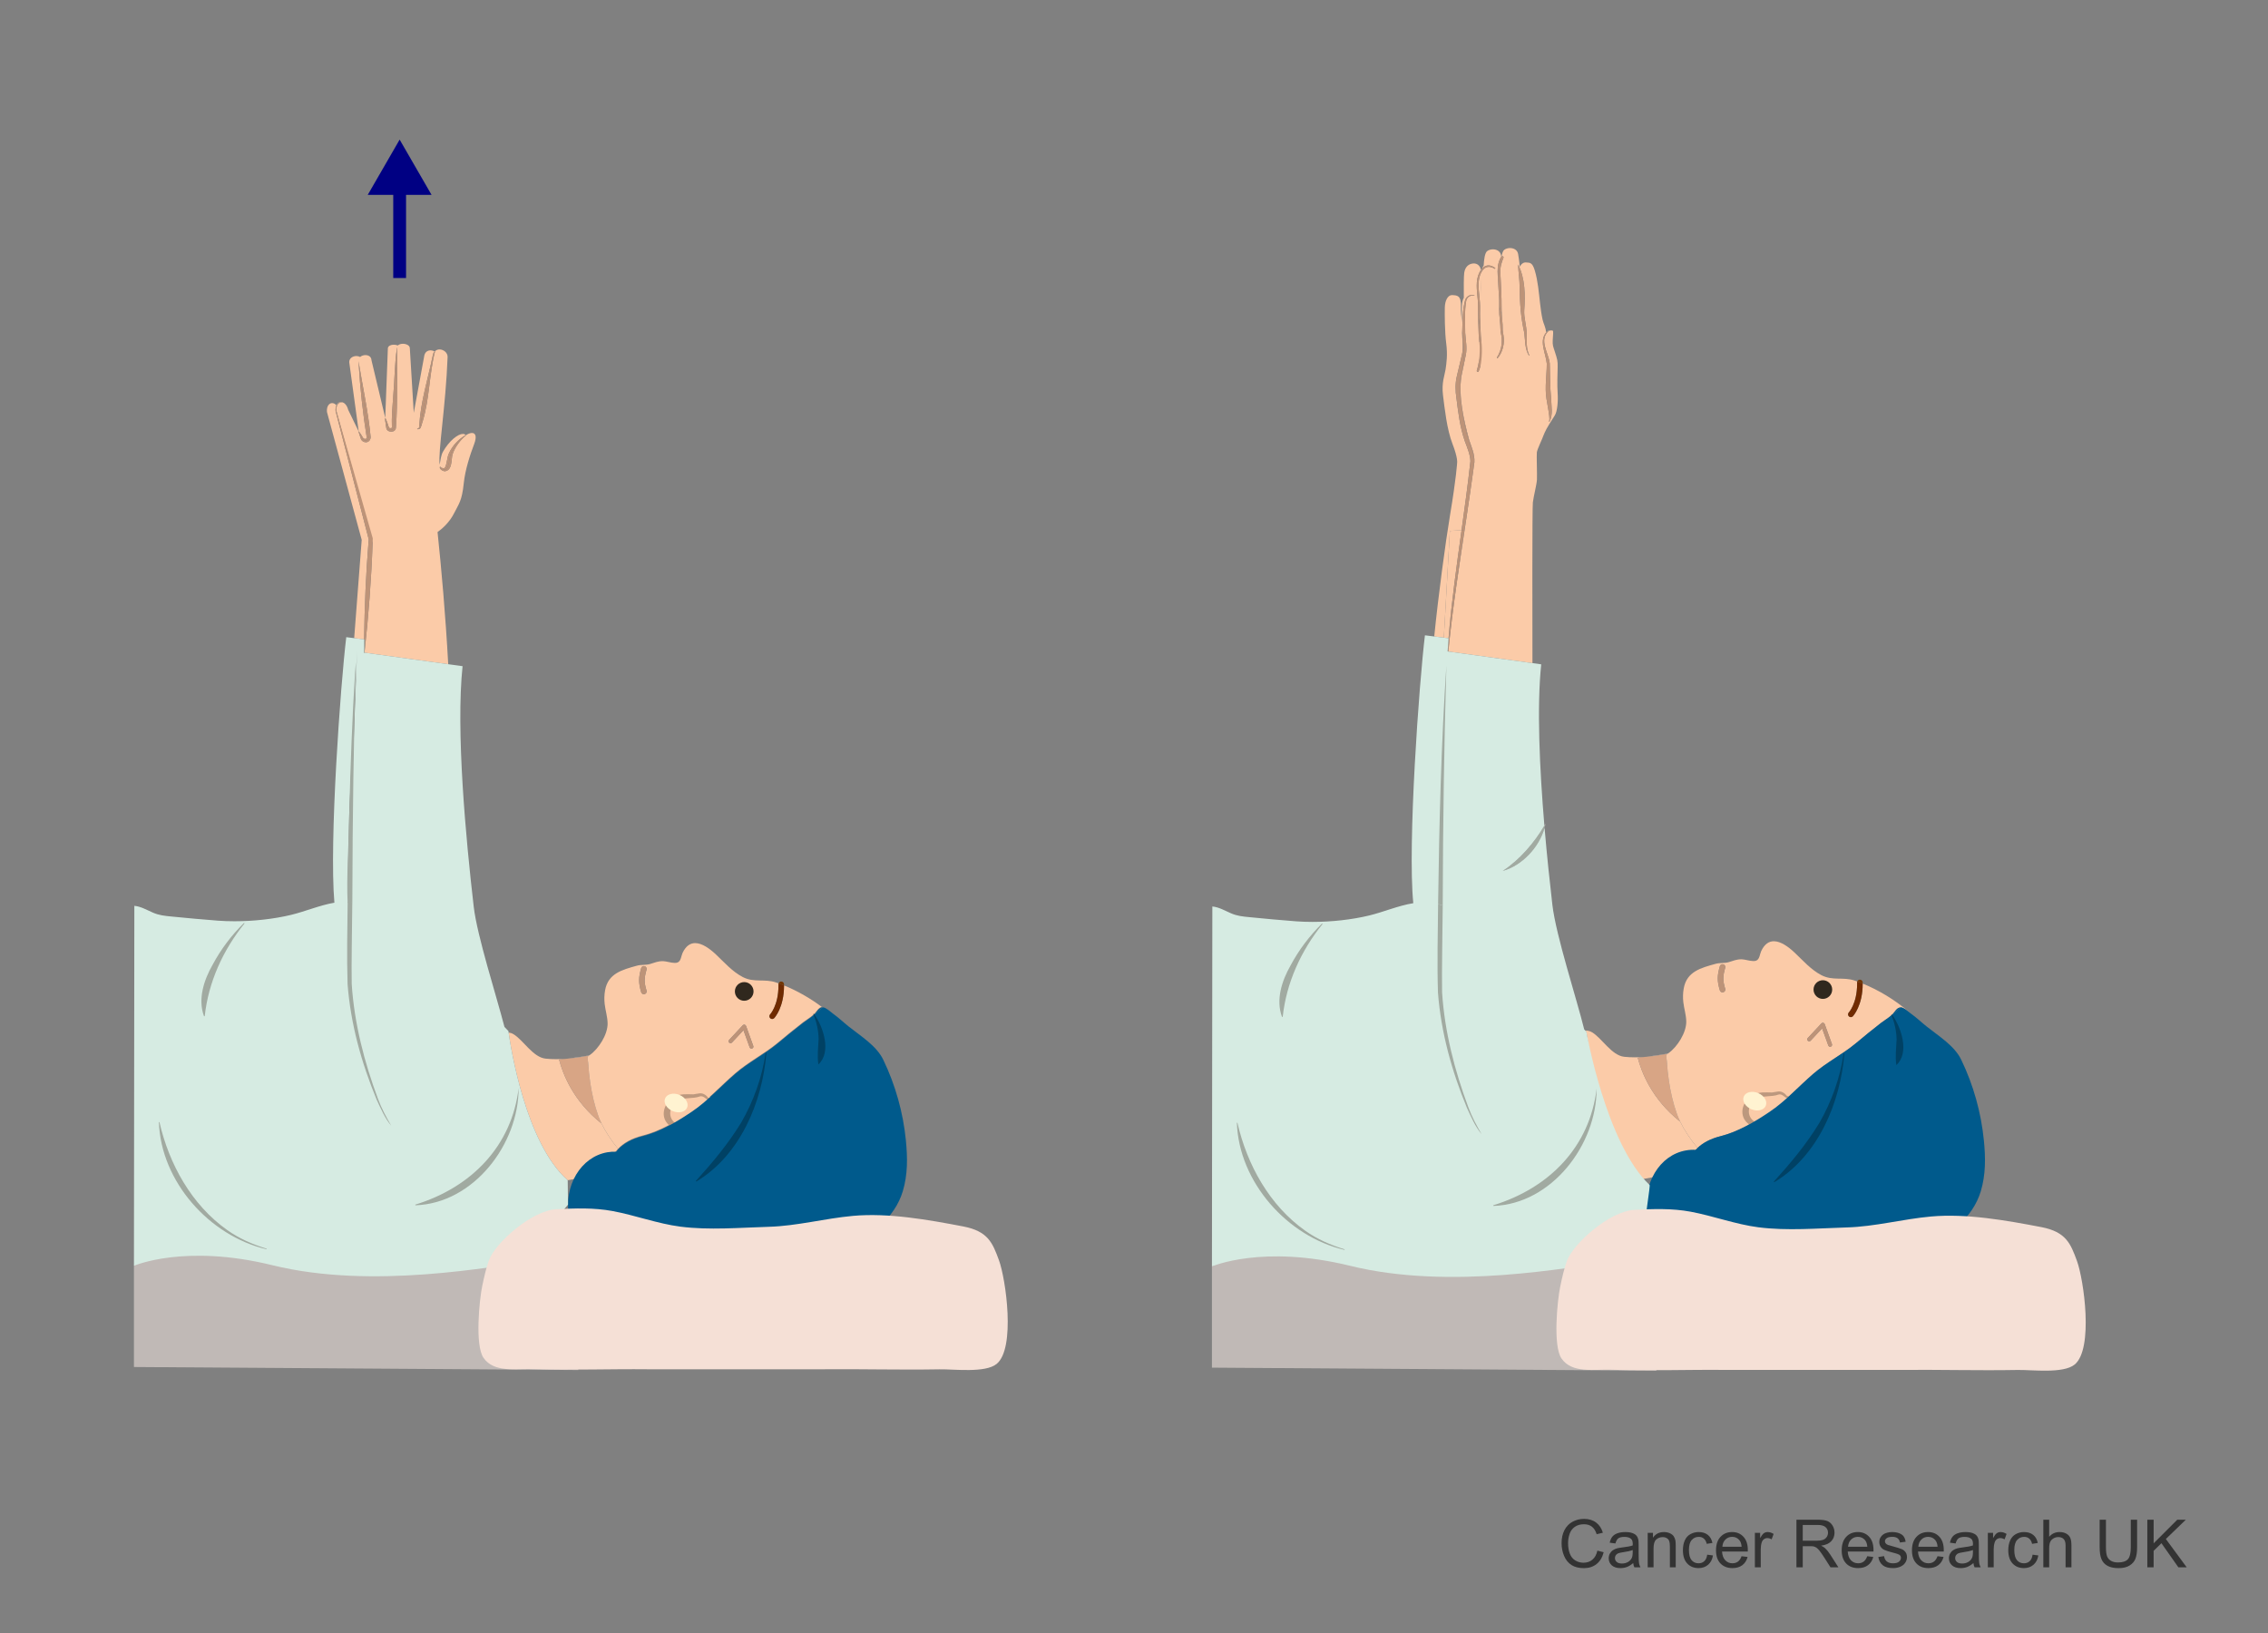 <?xml version="1.0" encoding="UTF-8"?>
<svg id="Layer_1" data-name="Layer 1" xmlns="http://www.w3.org/2000/svg" width="375" height="270" version="1.1" viewBox="0 0 375 270">
  <rect x="0" y="0" width="375" height="270" fill="#808080" stroke="none"/>
  <g isolation="isolate">
    <g id="Layer_1-2" data-name="Layer 1">
      <g>
        <path d="M264.117,256.38l1.042.263c-.219.856-.611,1.509-1.179,1.958s-1.262.675-2.082.675c-.848,0-1.538-.173-2.07-.519-.531-.346-.937-.847-1.214-1.501-.277-.656-.416-1.359-.416-2.111,0-.82.156-1.535.47-2.146s.76-1.074,1.338-1.392c.578-.316,1.215-.475,1.909-.475.788,0,1.45.2,1.987.602.537.4.911.965,1.123,1.691l-1.026.242c-.183-.573-.447-.99-.795-1.252s-.784-.393-1.311-.393c-.605,0-1.111.146-1.518.436s-.691.68-.856,1.168c-.165.489-.247.993-.247,1.512,0,.67.098,1.255.293,1.754.195.5.498.873.91,1.12s.857.37,1.337.37c.584,0,1.078-.168,1.482-.504.405-.337.679-.837.822-1.499h.001Z" fill="#333" stroke-width="0"/>
        <path d="M270.04,258.438c-.358.304-.703.519-1.034.645-.331.125-.687.188-1.065.188-.627,0-1.108-.153-1.445-.459-.337-.307-.505-.697-.505-1.174,0-.279.063-.534.19-.766.127-.23.294-.416.5-.556s.438-.245.695-.317c.189-.05.477-.098.859-.145.78-.093,1.355-.204,1.725-.333.003-.133.005-.217.005-.253,0-.394-.091-.671-.274-.832-.246-.219-.613-.328-1.101-.328-.455,0-.79.08-1.007.239s-.377.441-.48.847l-.945-.129c.086-.405.227-.731.424-.98s.481-.44.854-.575c.373-.134.805-.201,1.295-.201.487,0,.883.058,1.188.172.304.114.527.259.671.433s.243.393.301.658c.032.164.048.461.048.891v1.289c0,.899.021,1.468.062,1.706s.122.466.244.685h-1.01c-.101-.2-.165-.436-.193-.703l-.002-.002ZM269.96,256.277c-.352.144-.878.266-1.58.365-.396.058-.678.122-.843.193-.165.072-.292.177-.382.314-.089.138-.134.291-.134.459,0,.258.098.473.293.645s.48.258.856.258c.372,0,.703-.081.994-.244.289-.163.503-.386.639-.668.104-.219.156-.541.156-.967v-.355h0Z" fill="#333" stroke-width="0"/>
        <path d="M272.436,259.141v-5.704h.871v.812c.418-.627,1.023-.94,1.814-.94.344,0,.66.062.948.186.288.123.504.285.647.485.144.201.243.439.301.715.036.179.054.492.054.939v3.508h-.967v-3.47c0-.394-.038-.688-.112-.884-.076-.195-.209-.351-.4-.467s-.416-.175-.674-.175c-.412,0-.768.131-1.066.392-.299.262-.449.758-.449,1.488v3.115h-.967,0Z" fill="#333" stroke-width="0"/>
        <path d="M282.277,257.051l.951.124c-.104.655-.37,1.168-.798,1.539-.428.37-.954.556-1.577.556-.78,0-1.407-.255-1.882-.766-.475-.51-.712-1.241-.712-2.193,0-.616.102-1.155.307-1.617.203-.462.515-.809.932-1.039.417-.231.871-.347,1.361-.347.619,0,1.126.156,1.52.47.395.313.646.759.758,1.335l-.939.146c-.09-.384-.248-.672-.476-.865s-.503-.29-.825-.29c-.486,0-.882.175-1.187.523-.305.35-.456.901-.456,1.657,0,.767.146,1.323.439,1.67.294.348.678.521,1.15.521.379,0,.696-.116.95-.35.254-.232.415-.59.483-1.074h.001Z" fill="#333" stroke-width="0"/>
        <path d="M287.959,257.304l.999.124c-.157.583-.449,1.036-.875,1.358-.427.322-.971.483-1.633.483-.835,0-1.496-.257-1.985-.771-.488-.514-.733-1.234-.733-2.162,0-.96.248-1.704.742-2.234s1.135-.795,1.922-.795c.764,0,1.387.26,1.869.778.484.52.726,1.25.726,2.191,0,.058-.002.144-.005.258h-4.254c.035.627.213,1.107.531,1.439.318.334.716.5,1.192.5.354,0,.657-.093.907-.279.251-.187.45-.483.597-.892v.002ZM284.784,255.74h3.186c-.043-.479-.165-.839-.365-1.079-.308-.372-.707-.559-1.197-.559-.444,0-.817.148-1.12.446-.303.297-.47.694-.503,1.191h-.001Z" fill="#333" stroke-width="0"/>
        <path d="M290.161,259.141v-5.704h.869v.864c.223-.404.428-.671.615-.8.188-.129.395-.193.621-.193.325,0,.656.104.993.312l-.333.896c-.236-.139-.473-.209-.709-.209-.211,0-.401.063-.569.19s-.288.304-.36.529c-.107.344-.16.72-.16,1.128v2.986h-.967,0Z" fill="#333" stroke-width="0"/>
        <path d="M297.031,259.141v-7.874h3.49c.702,0,1.236.07,1.602.212s.656.392.875.75c.219.357.328.753.328,1.187,0,.559-.182,1.029-.543,1.413-.361.383-.92.626-1.676.73.275.132.485.263.629.392.304.279.592.628.864,1.048l1.37,2.143h-1.311l-1.043-1.639c-.304-.473-.555-.834-.752-1.084-.196-.251-.373-.427-.528-.527-.156-.1-.314-.17-.476-.209-.118-.025-.312-.037-.58-.037h-1.209v3.496h-1.041.001ZM298.072,254.742h2.24c.477,0,.849-.05,1.117-.148s.473-.256.612-.473.21-.452.21-.706c0-.372-.136-.679-.406-.919-.271-.239-.697-.359-1.281-.359h-2.492v2.605h0Z" fill="#333" stroke-width="0"/>
        <path d="M308.74,257.304l.999.124c-.157.583-.449,1.036-.875,1.358-.427.322-.971.483-1.633.483-.835,0-1.496-.257-1.985-.771-.488-.514-.733-1.234-.733-2.162,0-.96.248-1.704.742-2.234s1.135-.795,1.922-.795c.764,0,1.387.26,1.869.778.484.52.726,1.25.726,2.191,0,.058-.002.144-.005.258h-4.254c.035.627.213,1.107.531,1.439.318.334.716.5,1.192.5.354,0,.657-.093.907-.279.251-.187.45-.483.597-.892v.002ZM305.565,255.74h3.186c-.043-.479-.165-.839-.365-1.079-.308-.372-.707-.559-1.197-.559-.444,0-.817.148-1.12.446-.303.297-.47.694-.503,1.191h-.001Z" fill="#333" stroke-width="0"/>
        <path d="M310.566,257.438l.957-.15c.053.384.203.678.448.881.245.205.588.307,1.028.307.444,0,.773-.091.988-.271s.322-.393.322-.637c0-.218-.095-.39-.285-.516-.132-.086-.461-.194-.988-.327-.709-.179-1.2-.334-1.474-.465-.274-.131-.481-.312-.623-.542-.142-.231-.212-.486-.212-.766,0-.254.058-.489.174-.706s.275-.396.476-.54c.15-.111.355-.205.615-.282s.538-.115.835-.115c.447,0,.841.064,1.179.193.339.129.589.304.749.523.162.221.272.515.334.884l-.945.129c-.043-.294-.168-.522-.374-.688s-.497-.247-.872-.247c-.444,0-.762.073-.951.22s-.285.319-.285.516c0,.126.04.238.119.339.078.104.202.189.37.258.097.036.382.118.854.247.684.183,1.16.332,1.431.448s.482.286.637.508.231.498.231.827c0,.322-.095.626-.282.91-.188.285-.46.505-.813.661-.355.155-.756.233-1.203.233-.742,0-1.307-.154-1.695-.462s-.637-.765-.744-1.37h0Z" fill="#333" stroke-width="0"/>
        <path d="M320.358,257.304l.999.124c-.157.583-.449,1.036-.875,1.358-.427.322-.971.483-1.633.483-.835,0-1.496-.257-1.985-.771-.488-.514-.733-1.234-.733-2.162,0-.96.248-1.704.742-2.234s1.135-.795,1.922-.795c.764,0,1.387.26,1.869.778.484.52.726,1.25.726,2.191,0,.058-.002.144-.005.258h-4.254c.035.627.213,1.107.531,1.439.318.334.716.5,1.192.5.354,0,.657-.093.907-.279.251-.187.45-.483.597-.892v.002ZM317.183,255.74h3.186c-.043-.479-.165-.839-.365-1.079-.308-.372-.707-.559-1.197-.559-.444,0-.817.148-1.12.446-.303.297-.47.694-.503,1.191h-.001Z" fill="#333" stroke-width="0"/>
        <path d="M326.292,258.438c-.358.304-.703.519-1.034.645-.331.125-.687.188-1.065.188-.627,0-1.108-.153-1.445-.459-.337-.307-.505-.697-.505-1.174,0-.279.063-.534.19-.766.127-.23.294-.416.5-.556s.438-.245.695-.317c.189-.05.477-.098.859-.145.78-.093,1.355-.204,1.725-.333.003-.133.005-.217.005-.253,0-.394-.091-.671-.274-.832-.246-.219-.613-.328-1.101-.328-.455,0-.79.08-1.007.239s-.377.441-.48.847l-.945-.129c.086-.405.227-.731.424-.98s.481-.44.854-.575c.373-.134.805-.201,1.295-.201.487,0,.883.058,1.188.172.304.114.527.259.671.433s.243.393.301.658c.032.164.048.461.048.891v1.289c0,.899.021,1.468.062,1.706s.122.466.244.685h-1.01c-.101-.2-.165-.436-.193-.703l-.002-.002ZM326.212,256.277c-.352.144-.878.266-1.58.365-.396.058-.678.122-.843.193-.165.072-.292.177-.382.314-.089.138-.134.291-.134.459,0,.258.098.473.293.645s.48.258.856.258c.372,0,.703-.081.994-.244.289-.163.503-.386.639-.668.104-.219.156-.541.156-.967v-.355h0Z" fill="#333" stroke-width="0"/>
        <path d="M328.677,259.141v-5.704h.869v.864c.223-.404.428-.671.615-.8.188-.129.395-.193.621-.193.325,0,.656.104.993.312l-.333.896c-.236-.139-.473-.209-.709-.209-.211,0-.401.063-.569.19s-.288.304-.36.529c-.107.344-.16.72-.16,1.128v2.986h-.967,0Z" fill="#333" stroke-width="0"/>
        <path d="M336.074,257.051l.951.124c-.104.655-.37,1.168-.798,1.539-.428.37-.954.556-1.577.556-.78,0-1.407-.255-1.882-.766-.475-.51-.712-1.241-.712-2.193,0-.616.102-1.155.307-1.617.203-.462.515-.809.932-1.039.417-.231.871-.347,1.361-.347.619,0,1.126.156,1.52.47.395.313.646.759.758,1.335l-.939.146c-.09-.384-.248-.672-.476-.865s-.503-.29-.825-.29c-.486,0-.882.175-1.187.523-.305.35-.456.901-.456,1.657,0,.767.146,1.323.439,1.67.294.348.678.521,1.15.521.379,0,.696-.116.95-.35.254-.232.415-.59.483-1.074h.001Z" fill="#333" stroke-width="0"/>
        <path d="M337.851,259.141v-7.874h.967v2.825c.451-.522,1.021-.784,1.709-.784.422,0,.789.083,1.101.25.312.166.534.396.669.69.134.293.201.719.201,1.277v3.615h-.967v-3.615c0-.482-.104-.835-.314-1.055-.209-.221-.506-.33-.889-.33-.286,0-.556.074-.809.223-.252.148-.432.35-.539.604-.107.255-.162.605-.162,1.053v3.121h-.967Z" fill="#333" stroke-width="0"/>
        <path d="M352.316,251.267h1.042v4.55c0,.791-.09,1.419-.269,1.885s-.502.844-.97,1.136c-.467.292-1.08.438-1.839.438-.738,0-1.342-.128-1.811-.382s-.804-.622-1.004-1.104c-.201-.481-.301-1.14-.301-1.974v-4.55h1.041v4.544c0,.684.064,1.188.191,1.512s.346.574.655.75c.31.175.688.263,1.136.263.767,0,1.312-.174,1.639-.521.325-.348.488-1.016.488-2.004v-4.544h.002Z" fill="#333" stroke-width="0"/>
        <path d="M355.049,259.141v-7.874h1.042v3.905l3.91-3.905h1.412l-3.303,3.19,3.448,4.684h-1.375l-2.804-3.985-1.289,1.257v2.729h-1.042.001Z" fill="#333" stroke-width="0"/>
      </g>
      <g>
        <g>
          <polygon points="76.991 71.935 76.99 71.936 76.993 71.938 76.991 71.935" fill="#fbcba8" stroke-width="0"/>
          <path d="M61.609,89.739c-.21,6.068-.678,12.13-1.344,18.17l13.845,1.909c-.447-8.199-1.13-15.798-1.764-21.846.806-.574,2.009-1.63,2.793-3.221.718-1.457,1.24-1.904,1.542-4.853.233-2.267,1.062-4.747,1.711-6.458.485-1.276.235-1.855-.353-1.855-.278,0-.632.129-1.019.376-.007-.01-.019-.013-.027-.022l.018.028.022.034c-.963.783-1.817,1.959-2.201,3.101-.251.82.011,2.698-1.289,2.813-.364-.009-.99-.41-.794-.766.003-.006.006-.011.01-.017l.184.194c.089.041.27.076.41.076.062,0,.116-.007.15-.023.4-.41.367-1.739.742-2.469.605-1.288,1.554-2.27,2.745-2.973-.106-.127-.256-.195-.447-.195-.804,0-2.242,1.083-3.302,2.946-.338.594-.408,1.472-.551,2.146-.274-2.229,1.007-9.636,1.316-17.797.028-.736-.683-1.263-1.338-1.263-.287,0-.564.101-.763.33,0,0,0,0,0,0l.006.052v.002c-.948,3.753-.887,7.805-2.034,11.547-.109.264-.217.961-.442,1.157-.071.063-.21.111-.319.111-.067,0-.123-.018-.146-.061-.001-.002-.002-.005-.003-.007.008-.006.016-.012.024-.017.088-.054.231-.06.289-.176l.037-.326c.225-3.931,1.424-7.714,2.225-11.554.044-.201.119-.6.325-.711-.214-.123-.458-.192-.696-.192-.503,0-.973.31-1.053,1.072l-1.706,9.258-.653-10.719c-.008-.139-.068-.258-.163-.357-.215-.226-.612-.345-.993-.345-.008,0-.015.003-.023.003-.137.002-.267.023-.39.057-.041.011-.075.024-.113.039-.098.038-.182.087-.253.149-.016.014-.042.018-.056.033-.197-.083-.432-.126-.661-.126-.467,0-.912.179-.976.559l-.434,11.538-2.279-9.539c-.017-.572-.493-.84-.996-.84-.32,0-.651.109-.881.316-.175-.109-.393-.161-.616-.161-.582,0-1.2.359-1.181,1.021l1.567,11.463-1.742-3.595c-.207-.799-.646-1.204-1.062-1.256l-.005.039s0,0,.001,0h-.001c-.026-.003-.051-.004-.076-.004-.677,0-.878.893-.805,1.403M55.49,67.971c-.036-.295.008-.657.143-.954-.219-.25-.475-.37-.716-.37-.498,0-.934.512-.858,1.46l5.747,21.152-1.245,16.253,1.64.202c.07-5.314.313-11.056.719-15.921.017-.201.034-.4.051-.598M63.693,69.094s.004.005.006.008c.194.267.26.655.401.95.077.148.165.723.354.725.035.012.07.017.105.017.074,0,.142-.023.189-.046.047-.023.073-.046.062-.046-.002,0-.004,0-.008.002-.077-1.71.083-3.448.209-5.147.234-2.531.235-5.497.605-7.859.011-.071.023-.142.034-.212.005-.029.01-.058.015-.087h.001c0,.047-.001.095-.002.144-.05,4.368.115,8.762-.197,13.121-.009.488-.389.708-.777.708-.401,0-.812-.235-.828-.653l-.086-.531c-.008-.357-.173-.785-.083-1.094ZM59.671,72.559c-.088-.238-.288-.818-.394-1.192l.034-.017.035-.017c.25.366.511.726.721,1.111.032.056.198.133.327.133.03,0,.057-.004.081-.013.11-.038.135-.088.155-.24-.63-3.917-1.098-8.292-1.323-12.101-.01-.167-.019-.333-.028-.497v.002c.678,4.181,1.609,8.329,2.007,12.544,0,.205-.069.399-.214.59-.153.18-.367.261-.583.261-.347,0-.701-.21-.818-.563Z" fill="#fbcba8" stroke-width="0"/>
          <path d="M71.905,58.103c-.013.004-.026.01-.038.017.005.003.011.006.016.009.007-.009.014-.018.022-.026Z" fill="#fbcba8" stroke-width="0"/>
          <path d="M56.414,66.492c.031,0,.061.002.092.006l.005-.038c-.036-.004-.071-.006-.105-.006-.374,0-.627.243-.773.563.012.013.024.028.035.042.154-.372.438-.567.745-.567Z" fill="#fbcba8" stroke-width="0"/>
        </g>
        <path d="M116.877,181.051c-.819-.562-1.745-.279-2.681.005-.602.182-1.207.364-1.79.321-.643-.047-1.564.102-2.167,1.533-.266.632-.504,1.435-.235,2.081.363.872,1.205,1.063,1.902,1.469.7.407,1.41.798,2.073,1.273.557.399.998.939,1.525,1.388.416.355.807.722,1.273.998,1.539.912,3.688,1.405,5.355.54,2.092-1.086,2.633-4.132,1.626-6.121-.735-1.452-2.485-3.123-4.244-2.817-.801.139-1.604-.006-2.281-.43-.117-.073-.236-.157-.358-.241h.002" fill="#fbcba8" stroke-width="0"/>
        <path d="M84.098,170.714c.296,2.128,2.744,18.239,9.768,24.427,2.207-.42,4.5-.804,6.662-1.14.084-1.535.602-2.939,1.662-4.061-1.147-1.418-2.079-2.834-2.729-4.178-4.722-3.735-6.421-8.253-7.015-10.567.466-.048.911-.099,1.334-.151-.598.048-1.217.077-1.838.077-.584,0-1.168-.026-1.735-.087-2.091-.227-3.678-3.06-5.298-4.037-.269-.162-.539-.247-.811-.282" fill="#fbcba8" stroke-width="0"/>
        <path d="M97.402,174.506c-.828.147-2.075.349-3.622.537,1.383-.11,2.648-.319,3.525-.489.024-.015.053-.026.097-.048" fill="#dbcfca" stroke-width="0"/>
        <path d="M97.305,174.554c-.876.17-2.141.379-3.525.489-.423.052-.868.102-1.334.151.594,2.314,2.293,6.833,7.015,10.567-.205-.423-.382-.839-.529-1.246-.642-1.774-1.058-3.632-1.338-5.496-.161-1.071-.273-2.149-.335-3.23-.013-.225-.143-.823-.067-1.033.05-.136.073-.176.113-.202" fill="#d8a585" stroke-width="0"/>
        <path d="M120.791,172.477c-.079,0-.158-.029-.22-.087-.13-.121-.137-.325-.016-.455l2.26-2.421c.061-.066.147-.102.236-.102.021,0,.043.002.064.007.11.022.2.101.238.206l1.2,3.32c.06.167-.026.352-.193.412-.036.013-.073.019-.109.019-.132,0-.255-.082-.303-.213l-1.021-2.825-1.901,2.036c-.063.068-.149.102-.236.102M106.459,164.382c-.197,0-.378-.127-.439-.325-.239-.775-.347-1.399-.346-1.986,0-.684.144-1.291.343-2.005.057-.203.242-.337.443-.337.041,0,.082.005.124.017.245.068.388.322.32.567-.195.699-.309,1.209-.309,1.758,0,.474.084.996.305,1.715.075.243-.061.5-.304.575-.045.014-.091.021-.136.021M114.946,155.93c-.803,0-1.543.452-2.098,1.648-.221.477-.244,1.314-.797,1.549-.135.058-.297.08-.472.08-.611,0-1.399-.272-1.907-.289-.042-.001-.083-.002-.123-.002-.773,0-1.338.255-2.069.472-.681.203-1.45.078-2.154.273-2.428.673-4.781,1.27-5.278,4.068-.132.742-.156,1.504-.071,2.253.122,1.074.465,2.121.488,3.202.038,1.839-1.477,4.213-2.924,5.237-.059.042-.104.067-.139.085-.044.022-.074.033-.097.048-.04.026-.063.066-.113.202-.076.21.054.808.067,1.033.062,1.081.174,2.159.335,3.23.28,1.864.696,3.722,1.338,5.496.147.407.324.823.529,1.246.651,1.344,1.582,2.76,2.729,4.178.918-.972,2.242-1.733,4.043-2.187,2.927-.737,5.612-2.347,8.096-4.013,2.652-1.779,4.792-4.174,7.22-6.274,2.241-1.939,4.82-3.209,7.056-5.067,1.386-1.152,2.774-2.304,4.204-3.401.537-.412,1.19-.785,1.696-1.248-.013-.03-.025-.061-.038-.091l.102-.059h0c.013.018.025.036.038.054.031-.031.062-.062.092-.094.356-.377.647-.967,1.172-1.084-1.884-1.42-4.059-2.661-6.236-3.547v.042c.002,3.609-1.569,5.313-1.626,5.369-.09.095-.212.143-.334.143-.114,0-.228-.042-.317-.126-.184-.174-.192-.465-.018-.649l.007-.008.037-.043c.034-.041.085-.107.148-.197.126-.181.299-.463.474-.85.35-.775.709-1.969.709-3.638l-.002-.217c-.001-.059.009-.116.028-.168-.149-.054-.298-.106-.446-.156-1.893-.641-3.623.09-5.506-.9-1.718-.903-2.993-2.379-4.385-3.694-1.045-.989-2.315-1.905-3.458-1.905" fill="#fbcba8" stroke-width="0"/>
        <path d="M123.051,169.412c-.088,0-.174.036-.236.102l-2.26,2.421c-.121.13-.114.334.016.455.062.058.141.087.22.087.086,0,.172-.034.236-.102l1.901-2.036,1.021,2.825c.047.131.171.213.303.213.036,0,.073-.006.109-.019.167-.06.254-.245.193-.412l-1.2-3.32c-.038-.105-.129-.184-.238-.206-.021-.004-.043-.007-.064-.007" fill="#bd9378" stroke-width="0"/>
        <circle cx="123.051" cy="163.922" r="1.543" fill="#30281e" stroke-width="0"/>
        <path d="M106.459,159.73c-.201,0-.386.133-.443.337-.199.714-.343,1.321-.343,2.005,0,.587.107,1.211.346,1.986.061.198.243.325.439.325.045,0,.091-.007.136-.021.243-.075.379-.332.304-.575-.222-.719-.305-1.241-.305-1.715,0-.549.114-1.06.309-1.758.068-.245-.075-.498-.32-.567-.041-.012-.083-.017-.124-.017" fill="#bd9378" stroke-width="0"/>
        <path d="M129.173,162.285s-.006,0-.009,0c-.195.004-.359.128-.423.3.297.108.595.222.893.344l-.002-.192c-.005-.251-.21-.451-.46-.452" fill="#723600" stroke-width="0"/>
        <path d="M128.741,162.585c-.019.052-.029.109-.028.168l.002.217c0,1.669-.359,2.864-.709,3.638-.175.387-.348.669-.474.85-.063.091-.114.156-.148.197l-.037.043-.007.008c-.174.184-.166.475.018.649.089.084.203.126.317.126.122,0,.243-.048.334-.143.057-.056,1.628-1.76,1.626-5.369v-.042c-.298-.121-.596-.236-.894-.344" fill="#702b00" stroke-width="0"/>
        <path d="M58.865,108.659h.001" fill="#d6ebe2" stroke-width="0"/>
        <path d="M119.451,181.973l-2.013-.046c-.679.044-1.007-.858-1.733-.639-1.176.441-2.687.077-3.745.762-1.555,1.02-1.574,3.227.212,3.924.565.279,1.213.47,1.842.747l-.021.101c-1.416-.004-3.099-.022-3.942-1.481-.819-1.462.097-3.327,1.504-4.007.976-.542,2.105-.402,3.093-.394.298-.029.625-.128.996-.162.564-.086,1.108.27,1.435.703.214.208,2.081.32,2.378.392l-.008.103.002-.003Z" fill="#bc987e" stroke-width="0"/>
        <path d="M65.616,57.698c-.369,2.362-.371,5.328-.605,7.859-.126,1.699-.286,3.437-.209,5.147.004-.001.006-.002.008-.002.011,0-.015.023-.062.046-.047.023-.115.046-.189.046-.034,0-.07-.005-.105-.017-.189-.002-.277-.577-.354-.725-.142-.295-.207-.683-.401-.95l.406,1.7c.109.196.314.28.513.28.281,0,.55-.167.516-.422l.002-.216.48-12.746" fill="#bd9378" stroke-width="0"/>
        <path d="M65.65,57.486c-.012.07-.023.141-.034.212l-.48,12.746-.002.216c.034.254-.235.422-.516.422-.199,0-.404-.084-.513-.28l-.406-1.7s-.004-.005-.006-.008c-.09.309.075.737.083,1.094l.086.531c.017.418.427.653.828.653.388,0,.768-.22.777-.708.313-4.359.148-8.753.197-13.121l-.014-.057" fill="#bd9378" stroke-width="0"/>
        <path d="M65.666,57.398h-.001c-.005.03-.01.059-.015.088l.014.057c0-.048.001-.096.002-.145" fill="#bd9378" stroke-width="0"/>
        <path d="M71.867,58.12c-.206.111-.28.51-.325.711-.801,3.84-2,7.623-2.225,11.554l-.037.326c-.057.116-.2.122-.289.176l.006.025c.008,0,.017,0,.025,0,.188,0,.372-.09.42-.283l2.172-11.784c.033-.31.13-.546.268-.716-.005-.003-.011-.006-.016-.009" fill="#bd9378" stroke-width="0"/>
        <path d="M71.905,58.103s0,0,0,0c-.007.009-.015.017-.022.026-.138.17-.235.405-.268.716l-2.172,11.784c-.048.193-.232.283-.42.283-.008,0-.017,0-.025,0h0c-.009,0-.018,0-.027,0,.023.043.079.061.146.061.109,0,.248-.048.319-.111.225-.196.333-.893.442-1.157,1.147-3.742,1.086-7.794,2.035-11.547v-.002s-.007-.052-.007-.052" fill="#bd9378" stroke-width="0"/>
        <path d="M68.991,70.887c-.009.005-.017.011-.024.017.001.002.002.005.003.007.009,0,.018.001.027.002h0s-.006-.026-.006-.026" fill="#bd9378" stroke-width="0"/>
        <path d="M59.307,60.222c.225,3.809.693,8.184,1.323,12.101-.02.153-.045.203-.155.24-.024.009-.051.013-.081.013-.129,0-.295-.077-.327-.133-.21-.385-.471-.745-.721-1.111l-.035.017.557,1.151c.053.184.32.345.578.345.241,0,.473-.14.514-.532l-1.653-12.092" fill="#bd9378" stroke-width="0"/>
        <path d="M59.279,59.725c.009.165.018.33.028.497l1.653,12.092c-.041.392-.273.532-.514.532-.258,0-.525-.161-.578-.345l-.557-1.151-.034.017c.106.374.306.954.394,1.192.118.353.471.563.818.563.216,0,.43-.082.583-.261.145-.191.214-.385.214-.59-.398-4.215-1.329-8.363-2.006-12.544v-.002" fill="#bd9378" stroke-width="0"/>
        <path d="M76.991,71.935c-1.191.703-2.141,1.686-2.746,2.974-.375.73-.342,2.059-.742,2.469-.034.016-.088.023-.15.023-.14,0-.321-.035-.41-.076l-.184-.194c-.004.006-.007.011-.01.017.048.176.115.291.204.339.214.116.389.167.535.167.911,0,.633-2.037,1.25-3.123.69-1.214,1.541-2.097,2.273-2.565l-.02-.031" fill="#bd9378" stroke-width="0"/>
        <path d="M77.011,71.966c-.732.468-1.583,1.351-2.273,2.565-.618,1.086-.34,3.123-1.25,3.123-.145,0-.321-.052-.535-.167-.089-.048-.156-.163-.204-.339-.196.356.43.757.794.766,1.3-.115,1.038-1.993,1.289-2.813.384-1.142,1.238-2.318,2.201-3.101l-.022-.034" fill="#bd9378" stroke-width="0"/>
        <ellipse cx="111.791" cy="182.371" rx="1.451" ry="1.973" transform="translate(-99.648 214.778) rotate(-67.206)" fill="#fff3d1" stroke-width="0"/>
        <g>
          <path d="M149.786,188.57c-.459-4.626-1.728-9.172-3.748-13.359-1.111-2.302-3.712-3.897-5.703-5.481-.877-.698-1.681-1.479-2.599-2.129-.392-.278-1.149-1.015-1.632-1.038-.015,0-.031-.001-.046-.001l-1.553,1.294c-.506.463-1.159.836-1.696,1.248-1.43,1.097-2.818,2.249-4.204,3.401-2.236,1.858-4.815,3.128-7.056,5.067-2.428,2.1-4.568,4.495-7.22,6.274-2.484,1.666-5.169,3.276-8.096,4.013-1.801.453-3.125,1.215-4.043,2.187-.112.119-.194.252-.294.377-.487-.018-.98.007-1.475.093-4.393.768-7.233,5.521-6.342,10.617.891,5.096,5.174,8.605,9.567,7.837,1.568-.274,2.932-1.062,4.005-2.185,1.842,1.348,3.879,2.266,5.917,2.463,1.384.135,3.455.208,5.774.208,5.021,0,11.205-.343,14.09-1.15h0c2.012-.562,4.073-1.215,6.016-1.982,4.493-1.773,8.501-4.953,9.827-9.369.827-2.755.791-5.547.51-8.385Z" fill="#005a8c" stroke-width="0"/>
          <path d="M134.699,167.666c-.03.032-.061.063-.092.094l1.451-1.198c-.066,0-.128.007-.188.02-.525.116-.816.707-1.172,1.084Z" fill="#005a8c" stroke-width="0"/>
        </g>
        <path d="M60.201,105.714c-.01.737-.016,1.466-.019,2.183l.078.011.123-2.172-.182-.022" fill="#a1aaa1" stroke-width="0"/>
        <path d="M55.62,67.936c-.072-.509.129-1.403.805-1.403.025,0,.05.001.076.004l.005-.039c-.031-.004-.062-.006-.092-.006-.307,0-.591.195-.745.567-.012-.014-.023-.028-.035-.042-.135.297-.179.659-.143.954l5.481,21.223c-.017.198-.034.397-.051.598-.405,4.865-.649,10.608-.719,15.921l.182.022-.123,2.172h.005c.666-6.039,1.133-12.101,1.344-18.169.008-.241.016-.483.024-.725l-6.013-21.078Z" fill="#bd9378" stroke-width="0"/>
        <path d="M60.182,107.897c0,.022,0,.044,0,.066l.077.005c.002-.02.004-.04.007-.059h-.005s-.078-.011-.078-.011" fill="#a1aaa1" stroke-width="0"/>
        <polyline points="56.501 66.537 56.501 66.537 56.502 66.537 56.501 66.537" fill="#bd9378" stroke-width="0"/>
        <path d="M295.226,180.745c-.819-.562-1.745-.279-2.681.005-.602.182-1.207.364-1.79.321-.643-.047-1.564.102-2.167,1.533-.266.632-.504,1.435-.235,2.081.363.872,1.205,1.063,1.902,1.469.7.407,1.41.798,2.073,1.273.557.399.998.939,1.525,1.388.416.355.807.722,1.273.998,1.539.912,3.688,1.405,5.355.54,2.092-1.086,2.633-4.132,1.626-6.121-.735-1.452-2.485-3.123-4.244-2.817-.801.139-1.604-.006-2.281-.43-.117-.073-.236-.157-.358-.241h.002" fill="#fbcba8" stroke-width="0"/>
        <path d="M262.115,170.386c.125.131.19.201.19.201,0,0,2.201,17.462,9.446,24.337,2.323-.45,4.756-.86,7.048-1.217.159-1.491.749-2.841,1.875-3.906-1.21-1.474-2.189-2.948-2.865-4.345-4.721-3.734-6.421-8.253-7.015-10.567.473-.049.926-.101,1.356-.153-.604.049-1.231.079-1.858.079-.584,0-1.168-.026-1.735-.087-2.091-.227-3.678-3.06-5.298-4.037-.379-.228-.758-.302-1.143-.303" fill="#fbcba8" stroke-width="0"/>
        <path d="M275.75,174.2c-.824.146-2.063.347-3.6.535,1.376-.111,2.633-.319,3.505-.488.023-.015.052-.025.095-.047" fill="#dbcfca" stroke-width="0"/>
        <path d="M275.655,174.247c-.872.169-2.129.377-3.505.488-.429.053-.882.104-1.356.153.594,2.314,2.294,6.833,7.015,10.567-.205-.423-.382-.839-.529-1.246-.642-1.774-1.058-3.632-1.338-5.496-.161-1.071-.273-2.149-.335-3.23-.013-.225-.143-.823-.067-1.033.05-.138.073-.177.115-.203" fill="#d8a585" stroke-width="0"/>
        <path d="M299.14,172.17c-.079,0-.158-.029-.22-.087-.13-.121-.137-.325-.016-.455l2.26-2.421c.061-.066.147-.102.236-.102.021,0,.043.002.065.007.11.022.2.101.238.206l1.2,3.32c.06.167-.026.352-.193.412-.036.013-.073.019-.109.019-.132,0-.255-.082-.303-.213l-1.021-2.825-1.901,2.036c-.063.068-.149.102-.235.102M284.808,164.075c-.197,0-.379-.127-.439-.325-.239-.775-.346-1.399-.346-1.986,0-.684.144-1.291.343-2.005.057-.203.241-.337.443-.337.041,0,.082.005.124.017.245.068.388.322.32.567-.195.699-.309,1.209-.309,1.758,0,.474.084.996.305,1.715.075.243-.061.5-.304.575-.045.014-.091.021-.136.021M293.294,155.624c-.803,0-1.543.452-2.098,1.648-.221.477-.244,1.314-.797,1.549-.135.058-.297.08-.472.08-.611,0-1.399-.272-1.907-.289-.042-.001-.083-.002-.124-.002-.772,0-1.338.255-2.068.472-.681.203-1.45.078-2.154.273-2.428.673-4.781,1.27-5.278,4.068-.132.742-.156,1.504-.071,2.253.122,1.074.465,2.121.488,3.202.038,1.839-1.477,4.213-2.924,5.237-.059.042-.104.067-.139.085-.043.022-.072.032-.095.047-.041.026-.064.065-.115.203-.076.21.054.808.067,1.033.062,1.081.174,2.159.335,3.23.28,1.864.696,3.722,1.338,5.496.147.407.324.823.529,1.246.676,1.397,1.655,2.871,2.865,4.345.903-.855,2.151-1.526,3.797-1.941,2.927-.737,5.612-2.347,8.096-4.013,2.652-1.779,4.792-4.174,7.22-6.274,2.241-1.939,4.82-3.209,7.056-5.067,1.386-1.152,2.774-2.304,4.204-3.401.538-.412,1.19-.785,1.696-1.248-.013-.031-.025-.061-.038-.092l.102-.059h0c.013.019.026.036.039.054.031-.031.062-.062.091-.093.396-.419.712-1.104,1.359-1.104.015,0,.03,0,.046.001.413.02,1.027.562,1.442.893-.105-.096-.212-.191-.32-.284-2.133-1.835-4.805-3.459-7.48-4.548v.04c.002,3.609-1.569,5.313-1.626,5.369-.09.095-.212.143-.334.143-.114,0-.228-.042-.316-.126-.184-.175-.192-.465-.018-.649l.007-.008.037-.043c.034-.041.085-.107.148-.197.126-.181.299-.463.474-.851.35-.775.709-1.969.709-3.638l-.002-.217c-.001-.059.009-.115.028-.167-.149-.054-.298-.106-.447-.157-1.893-.641-3.623.09-5.506-.9-1.718-.903-2.993-2.379-4.385-3.694-1.045-.989-2.315-1.905-3.458-1.905" fill="#fbcba8" stroke-width="0"/>
        <path d="M301.4,169.105c-.088,0-.174.036-.236.102l-2.26,2.421c-.121.13-.114.334.016.455.062.058.141.087.22.087.086,0,.172-.034.235-.102l1.901-2.036,1.021,2.825c.047.131.171.213.303.213.036,0,.073-.006.109-.019.167-.06.254-.245.193-.412l-1.2-3.32c-.038-.105-.129-.184-.238-.206-.021-.004-.043-.007-.065-.007" fill="#bd9378" stroke-width="0"/>
        <circle cx="301.4" cy="163.615" r="1.543" fill="#30281e" stroke-width="0"/>
        <path d="M284.808,159.423c-.201,0-.386.133-.443.337-.199.714-.343,1.321-.343,2.005,0,.587.107,1.211.346,1.986.061.198.243.325.439.325.045,0,.091-.007.136-.021.243-.075.379-.332.304-.575-.221-.719-.305-1.241-.305-1.715,0-.549.114-1.059.309-1.758.068-.245-.075-.498-.32-.567-.041-.011-.083-.017-.124-.017" fill="#bd9378" stroke-width="0"/>
        <path d="M307.522,161.978s-.006,0-.009,0c-.195.004-.36.129-.424.302.297.108.596.222.894.344l-.002-.194c-.005-.251-.21-.451-.46-.452" fill="#723600" stroke-width="0"/>
        <path d="M307.09,162.28c-.019.052-.029.108-.028.167l.002.217c0,1.669-.359,2.864-.709,3.638-.175.387-.348.669-.474.851-.063.091-.114.156-.148.197l-.037.043-.007.008c-.174.184-.166.475.018.649.089.084.203.126.316.126.122,0,.243-.048.334-.143.057-.056,1.628-1.76,1.626-5.369v-.04c-.298-.121-.597-.236-.894-.344" fill="#702b00" stroke-width="0"/>
        <path d="M239.73,87.779h-.001s0,0,0,0h0M241.663,87.654l-1.934.126-.998,17.649.779.096c.482-5.978,1.326-11.927,2.152-17.872" fill="#fbcba8" stroke-width="0"/>
        <path d="M297.799,181.666l-2.013-.046c-.679.044-1.007-.858-1.733-.639-1.176.441-2.687.077-3.745.762-1.555,1.02-1.574,3.227.212,3.924.565.279,1.213.47,1.842.747l-.021.101c-1.416-.004-3.099-.022-3.942-1.481-.819-1.462.097-3.327,1.504-4.007.976-.542,2.105-.402,3.093-.394.298-.029.625-.128.996-.162.564-.086,1.108.27,1.436.703.214.208,2.081.32,2.378.392l-.008.103v-.003Z" fill="#bc987e" stroke-width="0"/>
        <ellipse cx="280.383" cy="199.435" rx="8.075" ry="9.367" transform="translate(-30.145 51.242) rotate(-9.912)" fill="#005a8c" stroke-width="0"/>
        <path d="M247.347,70.606c-.215-.009-.429-.136-.447-.363l-.792-13.011c-.051-.842-1.992-.97-2.131-.142l3.37,13.516" fill="#fbcba8" stroke-width="0"/>
        <path d="M255.348,71.639c-.018.043-.035.085-.049.124.028-.023.056-.047.084-.069h0l-.035-.055" fill="#c0b9b6" stroke-width="0"/>
        <path d="M288.321,181.301c.31-.739,1.377-.995,2.381-.573,1.005.422,1.567,1.363,1.257,2.102-.31.739-1.376.995-2.381.573-1.005-.422-1.567-1.363-1.257-2.102Z" fill="#fff3d1" stroke-width="0"/>
        <path d="M257.548,65.019c-.095-1.275-.027-3.204,0-4.275.026-1.071-.043-1.28-.462-2.585-.269-.839-.398-1.039-.355-1.897.043-.858.15-1.56-.013-1.602-.073-.019-.149-.027-.225-.027-.14,0-.284.028-.423.072-1.681,1.506-.029,3.598.172,5.385.066,1.936.028,3.862.224,5.761.024,1.281.361,2.686-.275,3.89l-.068-.031c.091-.298.066-.617.03-.933-.053-.619-.354-2.197-.455-2.837-.306-1.943.055-3.896.053-5.817-.141-1.673-1.453-3.967.085-5.33-.078.034-.153.072-.223.11.007-.69-.403-1.362-.552-2.034-.201-.907-.32-1.828-.425-2.75-.204-1.786-.353-3.646-.851-5.341-.43-1.465-.848-1.327-1.493-1.385-.024-.002-.047-.003-.07-.003-.602,0-.945.72-.945.72,0,0-.08-1.063-.266-2.118-.119-.67-.727-.98-1.337-.98-.35,0-.701.102-.959.297-.213.161-.353.582-.443,1.093.037-.027.082-.04.127-.04.126,0,.251.099.193.244-.201.504-.376,1.01-.465,1.535-.048.284-.071.574-.058.872.014.329.037.658.053.987.076,1.558.158,3.116.153,4.675-.002.537.013,1.064.05,1.592.018.26.04.521.068.785.044.41.074.819.064,1.232-.01.396.068.767.132,1.156.223,1.347-.102,2.756-.979,3.811h0s-.126-.098-.126-.098c.45-.708.745-1.531.812-2.369.033-.418.024-.838-.048-1.251-.069-.399-.16-.784-.16-1.19-.002-.807-.142-1.594-.191-2.397-.031-.506-.018-1.014-.012-1.522.003-.245.004-.49-.001-.734-.013-.55-.061-1.1-.094-1.649-.039-.668-.076-1.336-.115-2.004-.01-.164-.02-.329-.03-.493-.026-.429-.036-.865.002-1.294.056-.634.215-1.251.578-1.799.001-.002.003-.004.004-.006-.013-.081-.027-.161-.041-.242-.119-.67-.727-.98-1.337-.98-.35,0-.7.102-.959.297-.382.288-.528,1.417-.573,2.389-.107.135-.197.294-.266.477.171-.183.375-.333.612-.422.148-.055.297-.08.443-.08.409,0,.803.19,1.142.436v.002s-.079.137-.079.137c-.321-.206-.665-.338-.998-.338-.316,0-.622.118-.888.404-.152.162-.278.349-.382.548-.186.359-.301.763-.367,1.151-.137.798-.043,1.636.039,2.435.088.848.17,1.685.144,2.539-.028.937.027,1.88.065,2.816.01.251.017.502.025.754.017.522.042,1.045.113,1.561.118.848.116,1.694.066,2.549-.05.842-.144,1.756-.508,2.528-.027.058-.077.082-.129.082-.102,0-.212-.093-.174-.21.338-1.05.459-2.117.482-3.216.011-.555,0-1.09-.075-1.641-.034-.25-.064-.5-.076-.752-.041-.875-.071-1.751-.098-2.627-.016-.52-.014-1.041-.015-1.562,0-.355-.003-.709-.013-1.063-.008-.255-.019-.509-.038-.763-.004-.057-.009-.114-.014-.171-.128-1.492-.405-3.09.304-4.485.066-.13.142-.259.229-.38-.154-.758-.666-1.059-1.177-1.059-.033,0-.066.001-.1.004-.774.058-1.347.582-1.486,1.555-.088.605-.077,2.53-.066,4.103-.195.372-.307.866-.32,1.378-.014.537-.018,1.559.013,2.684-.113-.878-.197-1.821-.17-2.566.07-1.929-.675-1.874-1.427-1.924-.018-.001-.037-.002-.055-.002-.718,0-1.158.974-1.183,2.019-.027,1.071-.016,4.063.233,5.968.251,1.905.035,3.31-.106,4.284-.141.972-.69,2.19-.425,4.308.265,2.118.635,5.617,1.562,8.007.927,2.389.771,3.149.771,3.149,0,0-.136,2.469-1.17,8.639-.752,4.488-1.958,13.48-2.613,20.068l1.586.196.998-17.649h-.001s.001,0,.001,0h0s1.933-.125,1.933-.125c.527-3.794,1.047-7.587,1.461-11.385-.01-1.035-.529-2.261-.912-3.292-.819-2.321-1.092-4.755-1.402-7.168-.193-1.182-.215-2.518.098-3.719.258-1.145.573-2.385.829-3.508.269-1.184.022-2.336.022-3.543.008-.162.014-.324.02-.485.06-1.674.034-3.342.478-4.959.19-.543.689-.845,1.205-.845.122,0,.245.017.365.052l-.037.038c-.298.017-.608.027-.854.164-.248.132-.395.395-.49.664-.327,1.717-.177,3.61-.183,5.357.068,1.197.355,2.456.101,3.665-.238,1.197-.507,2.371-.74,3.554-.492,3.403.404,7.194,1.286,10.486.399,1.194.938,2.35.874,3.673-.038.287-.076.573-.115.861-.377,2.804-.799,5.663-1.232,8.547-1.095,7.284-2.262,14.732-2.964,21.91l13.91,1.918c-.013-6.236-.045-25.664.066-26.569.133-1.079.635-2.934.678-3.792.043-.858-.081-3.949-.016-4.488.067-.539.903-2.205,1.167-2.973.006-.017.012-.035.019-.054.015-.039.031-.081.049-.124.349-.829,1.342-2.348,1.728-2.95.429-.674.568-2.395.473-3.67ZM244.863,46.016c-.017.805-.012,1.864-.006,2.819-.029-.799-.037-1.873.006-2.819ZM252.818,58.813c-.704-1.095-.632-2.486-.776-3.726-.589-2.591-.74-4.857-.775-7.553-.007-1.24-.22-2.611-.262-3.811,1.174,2.298,1.198,5.062,1.018,7.593-.071,1.198.363,2.436.405,3.747.044,1.244-.14,2.582.452,3.704l-.062.046Z" fill="#fbcba8" stroke-width="0"/>
        <path d="M256.028,54.639c-.069.05-.132.101-.192.154.075-.033.154-.063.234-.089.002-.002.004-.003.005-.005l-.047-.061" fill="#c0b9b6" stroke-width="0"/>
        <path d="M256.07,54.705c-.08.025-.159.055-.234.089-1.538,1.363-.226,3.657-.085,5.33.002,1.921-.359,3.874-.053,5.817.101.64.402,2.218.455,2.837.036.316.061.635-.03.933l.068.031c.636-1.204.299-2.609.275-3.89-.196-1.899-.158-3.825-.224-5.761-.201-1.787-1.854-3.88-.172-5.385" fill="#bd9378" stroke-width="0"/>
        <path d="M251.005,43.723c.042,1.2.255,2.571.262,3.811.035,2.696.186,4.962.775,7.553.144,1.24.072,2.631.776,3.726l.062-.046c-.592-1.122-.408-2.46-.452-3.704-.042-1.311-.476-2.549-.405-3.747.18-2.531.156-5.295-1.018-7.593" fill="#bd9378" stroke-width="0"/>
        <path d="M245.055,44.386c-.068.073-.131.151-.19.232.025.122.04.256.045.402.004-.042.009-.08.014-.114.027-.191.072-.365.131-.521" fill="#c0b9b6" stroke-width="0"/>
        <path d="M244.865,44.618c-.087.121-.163.25-.229.38-.709,1.395-.432,2.993-.304,4.485.005.057.009.114.014.171.031.209.045.46.038.763.01.354.013.708.013,1.063.065,1.137.265,2.436.414,3.289-.008-.252-.015-.504-.025-.754-.038-.936-.093-1.879-.065-2.816.026-.854-.056-1.691-.144-2.539-.082-.799-.176-1.637-.039-2.435.066-.387.181-.791.367-1.15.002-.018.003-.036.005-.053-.005-.146-.02-.28-.045-.402" fill="#bd9378" stroke-width="0"/>
        <path d="M244.397,51.48c0,.521-.001,1.042.015,1.562.027.876.057,1.752.098,2.627.012.252.042.502.076.752.075.551.086,1.086.075,1.641-.023,1.099-.144,2.166-.482,3.216-.038.117.072.21.174.21.052,0,.102-.024.129-.082.364-.772.458-1.686.508-2.528.05-.855.052-1.701-.066-2.549-.071-.515-.096-1.038-.113-1.561-.149-.852-.349-2.151-.414-3.289M244.346,49.654c.019.254.031.508.038.763.007-.303-.007-.554-.038-.763M246.11,43.884c-.146,0-.295.024-.443.08-.238.088-.441.239-.612.422-.059.156-.103.33-.131.521-.005.034-.01.072-.014.114-.002.017-.003.035-.005.053.104-.2.23-.386.382-.548.267-.285.573-.404.888-.404.333,0,.676.131.998.338l.08-.137v-.002c-.34-.245-.734-.436-1.143-.436" fill="#bd9378" stroke-width="0"/>
        <path d="M248.272,42.402c-.016.012-.03.026-.043.043.006.037.012.073.018.11.008-.052.016-.103.025-.153" fill="#c0b9b6" stroke-width="0"/>
        <path d="M248.23,42.445s-.003.004-.004.006c-.363.548-.523,1.164-.578,1.799.073.249.104.556.075.929-.021.269-.037.559-.047.859.039.668.076,1.336.115,2.004.033.549.081,1.099.094,1.649.006.244.004.489.001.734.147.706.348,1.494.439,1.843-.036-.529-.052-1.055-.05-1.592.005-1.559-.077-3.117-.153-4.675-.016-.329-.039-.658-.053-.987-.013-.298.01-.587.058-.872.009-.49.041-1.072.12-1.586-.006-.037-.012-.073-.018-.11" fill="#bd9378" stroke-width="0"/>
        <path d="M247.886,50.424c-.006.508-.019,1.016.012,1.522.049.803.189,1.59.191,2.397,0,.406.091.791.16,1.19.072.413.081.833.048,1.251-.067.838-.362,1.661-.812,2.369l.126.097h0c.877-1.054,1.202-2.463.979-3.81-.064-.389-.142-.76-.132-1.156.01-.413-.02-.822-.064-1.232-.028-.263-.051-.524-.068-.785-.091-.349-.292-1.137-.439-1.843M247.648,44.25c-.038.429-.028.866-.002,1.294.01.164.02.329.03.493.011-.3.026-.59.047-.859.029-.372-.002-.679-.075-.929M248.4,42.362c-.045,0-.09.012-.127.04-.009.05-.017.101-.025.153-.078.514-.111,1.096-.12,1.586.089-.525.264-1.031.465-1.535.058-.145-.067-.244-.193-.244" fill="#bd9378" stroke-width="0"/>
        <path d="M241.779,54.554c-.006.162-.012.324-.02.485,0,1.207.247,2.359-.022,3.543-.256,1.123-.571,2.363-.829,3.508-.313,1.201-.291,2.537-.098,3.719.31,2.413.583,4.847,1.402,7.168.383,1.031.902,2.257.912,3.292-.414,3.798-.933,7.59-1.461,11.385l.468-.031c.107-.634.209-1.241.305-1.812.433-2.883.855-5.742,1.232-8.547.065-.65.082-.949.082-.949,0,0,.156-.76-.771-3.149-.302-.778-.545-1.674-.744-2.601-.009-.03-.016-.062-.02-.095-.4-1.893-.622-3.906-.798-5.311-.266-2.118.284-3.335.425-4.308.141-.973.357-2.379.106-4.284-.078-.595-.132-1.297-.17-2.013" fill="#bd9378" stroke-width="0"/>
        <path d="M242.132,87.623l-.468.031c-.826,5.945-1.67,11.894-2.152,17.872l.043.005c.411-4.905,1.656-12.435,2.577-17.908" fill="#bd9378" stroke-width="0"/>
        <path d="M239.511,105.525c-.059.725-.112,1.453-.159,2.179l.076.01h-.003c.017-.644.062-1.379.13-2.184l-.043-.005" fill="#a1aaa1" stroke-width="0"/>
        <path d="M242.216,70.47c.004.033.011.065.02.095-.007-.032-.014-.063-.02-.095" fill="#8e6b56" stroke-width="0"/>
        <path d="M242.437,85.811c-.096.572-.199,1.178-.305,1.812-.921,5.472-2.166,13.003-2.577,17.908-.067.806-.112,1.54-.13,2.183h.003s.045.007.045.007c.702-7.178,1.869-14.626,2.964-21.91M243.462,48.75c-.516,0-1.015.302-1.205.845-.444,1.617-.418,3.284-.478,4.959.037.716.092,1.418.17,2.013.251,1.905.035,3.311-.106,4.284-.141.973-.691,2.19-.425,4.308.176,1.405.398,3.417.798,5.311.007.032.013.063.02.095.199.927.442,1.823.744,2.601.927,2.389.771,3.149.771,3.149,0,0-.016.299-.082.949.039-.288.077-.574.115-.861.064-1.323-.475-2.479-.874-3.673-.882-3.292-1.778-7.083-1.286-10.486.233-1.183.502-2.357.74-3.554.254-1.209-.033-2.468-.101-3.665.006-1.747-.144-3.64.183-5.357.095-.269.242-.532.49-.664.246-.137.556-.147.854-.164l.037-.038c-.12-.035-.243-.052-.365-.052" fill="#bd9378" stroke-width="0"/>
        <line x1="66.079" y1="45.968" x2="66.079" y2="30.675" fill="none" stroke="#000083" stroke-miterlimit="10" stroke-width="2.116"/>
        <polygon points="71.355 32.219 66.079 23.081 60.803 32.219 71.355 32.219" fill="#000083" stroke-width="0"/>
        <path d="M255.555,136.149c-.066.117-.133.235-.202.353.011.125.021.253.032.377.068-.243.124-.487.17-.731" fill="#c0b9b6" stroke-width="0"/>
        <path d="M255.353,136.502c-1.607,2.759-4.08,5.666-6.888,7.495,3.172-.866,6.017-3.88,6.92-7.117-.011-.125-.021-.252-.032-.377" fill="#a1aaa1" stroke-width="0"/>
        <path d="M126.603,174.053c-.601,4.089-2.008,8.02-4.049,11.549-2.148,3.514-4.73,6.604-7.505,9.667l.074.092c7.26-4.348,10.944-13.156,11.596-21.296h0l-.117-.012" fill="#004164" stroke-width="0"/>
        <path d="M134.569,167.6l-.102.059c.013.03.025.061.038.091.035-.032.069-.064.102-.097-.013-.018-.025-.035-.038-.052h0" fill="#bd9378" stroke-width="0"/>
        <path d="M134.607,167.654c-.033.033-.067.065-.102.097.535,1.301.822,2.663.847,4.011-.059,1.455-.253,2.744-.044,4.237,2.22-2.011.83-6.212-.701-8.345" fill="#004164" stroke-width="0"/>
        <g>
          <polygon points="22.143 209.288 22.145 209.288 22.145 209.288 22.143 209.288" fill="#d6ebe2" stroke-width="0"/>
          <path d="M93.867,195.141c-7.024-6.188-9.472-22.299-9.768-24.427-.021-.153-.031-.233-.031-.233,0,0-.234-.249-.659-.692-1.348-5.227-4.515-15.002-5.081-19.877-1.315-11.312-2.967-29.154-1.844-39.767l-2.372-.327-13.845-1.909c-.002.02-.004.04-.007.059l-.077-.005c0-.022,0-.044,0-.066.003-.717.009-1.446.019-2.183l-1.64-.202-1.309-.162c-.936,7.714-2.842,33.829-1.962,43.902-2.419.412-4.798,1.441-7.156,2.011-2.867.692-6.213,1.057-9.362,1.057-.922,0-1.828-.031-2.699-.095-2.582-.188-5.16-.441-7.737-.689-1.123-.108-2.022-.198-3.041-.638-.979-.423-2.004-1.029-3.083-1.127l-.067,59.517,4.026-.369c1.507-.172,3.085-.248,4.72-.248,6.469,0,13.83,1.195,21.195,2.391,7.366,1.195,14.735,2.391,21.222,2.391,1.769,0,3.473-.089,5.092-.291,7.039-.877,7.616-4.835,15.513-13.979-.015-.013-.031-4.027-.046-4.04ZM57.483,149.077c.004-.374.008-.748.011-1.122.064-4.662.148-9.387.269-14.118l1.272-26.098-1.552,41.338Z" fill="#d6ebe2" stroke-width="0"/>
        </g>
        <path d="M26.362,185.523l-.09.01c.334,9.827,8.339,18.808,17.796,21.016l.024-.087c-2.312-.71-4.556-1.689-6.513-3.079-5.906-4.182-9.619-10.89-11.217-17.86" fill="#a1aaa1" stroke-width="0"/>
        <path d="M40.349,152.595c-2.056,2.019-3.826,4.351-5.201,6.929-1.427,2.508-2.472,5.659-1.413,8.508l.116-.018c.61-5.646,3.031-10.938,6.585-15.339l-.087-.08" fill="#a1aaa1" stroke-width="0"/>
        <path d="M85.752,179.893c-1.124,9.55-7.761,16.416-17.083,19.276l.018.116c9.654-.33,17.092-10.142,17.065-19.392M85.753,179.885h0s0,.005,0,.008c0-.003,0-.005,0-.008" fill="#a1aaa1" stroke-width="0"/>
        <path d="M57.763,133.837,57.763,133.837c-.121,4.731-.204,9.456-.269,14.118-.003.374-.007.748-.011,1.122M58.866,108.66h-.001M58.865,108.659" fill="#a1aaa1" stroke-width="0"/>
        <path d="M58.838,109.631c-.052.566-.103,1.18-.153,1.84-.446,7.317-.73,14.85-.922,22.366-.089,5.723-.498,11.372-.282,15.415.11.008.661-.137.772-.125.004-.428.007-.819.009-1.165.031-12.778.211-25.558.576-38.331" fill="#a1aaa1" stroke-width="0"/>
        <path d="M57.483,149.077c-.05,4.544-.154,9.087-.013,13.635.5,6.567,2.287,13.011,4.797,19.076.687,1.478,1.368,3.104,2.416,4.326-.818-1.376-1.613-2.883-2.184-4.423-2.271-6.081-3.929-12.516-4.345-19.001-.066-2.997.061-9.732.099-13.563-.111-.012-.221-.022-.332-.03-.146-.01-.292-.017-.438-.02" fill="#a1aaa1" stroke-width="0"/>
        <path d="M22.145,209.288s8.35-3.674,22.861-.104c16.706,4.11,36.253.166,43.793-.732,0,0,5.593,12.613,6.84,18.069l-73.493-.5v-16.733h0Z" fill="#c0b9b6" stroke-width="0"/>
        <path d="M135.809,226.396c6.514-.067,13.027.127,19.542.008,2.386-.044,7.56.649,9.446-.902,3.149-2.589,1.508-14.051.369-17.149-1.041-2.83-1.786-4.782-5.886-5.57-5.756-1.105-12.367-2.283-18.243-1.752-4.668.422-9.234,1.671-13.933,1.807-4.782.138-9.846.587-14.604-.026-3.768-.485-7.481-1.887-11.234-2.582-3.059-.566-6.159-.461-9.254-.3-4.14.215-10.122,5.592-11.162,8.423-.468,1.272-.793,2.721-1.126,4.322-.457,2.198-1.223,9.723.217,11.823,1.732,2.526,5.44,1.78,8.158,1.868,6.369.205,12.738-.035,19.107.03h28.604-.001Z" fill="#f5e0d6" stroke-width="0"/>
        <g>
          <path d="M312.937,167.666c-.03.031-.06.062-.091.093l1.451-1.197c-.647,0-.964.685-1.359,1.104Z" fill="#005a8c" stroke-width="0"/>
          <path d="M328.024,188.57c-.459-4.626-1.728-9.172-3.748-13.359-1.111-2.302-3.712-3.897-5.703-5.481-.877-.698-1.681-1.479-2.599-2.129-.057-.04-.121-.09-.19-.145-.414-.33-1.028-.873-1.442-.893-.015,0-.031-.001-.046-.001l-1.553,1.294c-.506.463-1.159.836-1.696,1.248-1.43,1.097-2.818,2.249-4.204,3.401-2.236,1.858-4.815,3.128-7.056,5.067-2.428,2.1-4.568,4.495-7.22,6.274-2.484,1.666-5.169,3.276-8.096,4.013-1.646.414-2.894,1.086-3.797,1.941-.241.228-.445.475-.638.728-.455-.011-.914.013-1.375.093-4.393.768-7.233,5.521-6.342,10.617s5.174,8.605,9.567,7.837c1.599-.279,2.988-1.091,4.07-2.25,1.825,1.322,3.837,2.228,5.851,2.423,1.384.135,3.455.208,5.774.208,5.021,0,11.205-.343,14.09-1.15h.001c2.012-.562,4.073-1.215,6.016-1.982,4.493-1.773,8.501-4.953,9.827-9.369.827-2.755.791-5.547.51-8.385Z" fill="#005a8c" stroke-width="0"/>
        </g>
        <path d="M304.84,174.159c-.6,4.089-2.008,8.02-4.048,11.549-2.148,3.514-4.73,6.604-7.505,9.667l.074.092c7.26-4.348,10.944-13.156,11.596-21.296l-.117-.012" fill="#004164" stroke-width="0"/>
        <path d="M312.807,167.705l-.102.059c.013.031.026.061.038.092.035-.032.069-.064.102-.097-.013-.018-.026-.036-.039-.053h0" fill="#bd9378" stroke-width="0"/>
        <path d="M312.846,167.759c-.033.033-.067.065-.102.097.534,1.3.821,2.663.847,4.01-.059,1.455-.253,2.744-.044,4.237,2.219-2.011.831-6.211-.7-8.344" fill="#004164" stroke-width="0"/>
        <g>
          <polygon points="200.381 209.394 200.383 209.394 200.383 209.394 200.381 209.394" fill="#d6ebe2" stroke-width="0"/>
          <path d="M272.751,195.924c-7.245-6.875-10.446-25.337-10.446-25.337,0,0-.065-.07-.19-.201-.05-.052-.109-.115-.177-.186-1.22-4.998-4.668-15.486-5.262-20.594-.431-3.703-.897-8.106-1.291-12.726-.903,3.237-3.748,6.251-6.92,7.117,2.809-1.829,5.281-4.735,6.888-7.495-.79-9.391-1.267-19.619-.521-26.663l-1.448-.2-13.91-1.918-.045-.006-.076-.01c.047-.726.101-1.454.159-2.179l-.779-.096-1.586-.196-1.544-.191c-.949,7.815-2.893,34.519-1.925,44.29-2.469.394-4.897,1.454-7.304,2.036-2.867.692-6.213,1.057-9.362,1.057-.922,0-1.828-.031-2.699-.095-2.582-.188-5.16-.441-7.737-.689-1.123-.108-2.022-.198-3.041-.638-.979-.423-2.004-1.029-3.083-1.127l-.067,59.517,4.026-.369c1.507-.172,3.085-.248,4.72-.248,6.469,0,13.83,1.195,21.195,2.391,7.366,1.195,14.735,2.391,21.222,2.391,1.769,0,3.473-.089,5.092-.291,7.039-.877,7.616-2.835,15.513-11.979-.135-.118.731-5.24.6-5.364Z" fill="#d6ebe2" stroke-width="0"/>
        </g>
        <path d="M222.306,206.655h0s0,0,0,0h0M204.6,185.629l-.09.01c.333,9.827,8.339,18.808,17.796,21.016l.024-.087c-2.312-.71-4.556-1.689-6.513-3.079-5.906-4.182-9.619-10.89-11.217-17.86" fill="#a1aaa1" stroke-width="0"/>
        <path d="M218.674,152.781h0s0,0,0,0M218.587,152.701c-2.056,2.019-3.826,4.351-5.201,6.929-1.427,2.508-2.472,5.659-1.413,8.508l.116-.018c.61-5.646,3.031-10.938,6.585-15.339l-.087-.08" fill="#a1aaa1" stroke-width="0"/>
        <path d="M263.99,179.999c-1.124,9.55-7.761,16.416-17.083,19.276l.018.116c9.654-.33,17.092-10.142,17.065-19.392M263.991,179.991h0s0,.005,0,.008c0-.003,0-.005,0-.008" fill="#a1aaa1" stroke-width="0"/>
        <path d="M200.383,209.394s8.35-3.674,22.861-.104c16.706,4.11,36.253.166,43.793-.732,0,0,5.593,12.613,6.84,18.069l-73.493-.5v-16.733h0Z" fill="#c0b9b6" stroke-width="0"/>
        <path d="M314.047,226.502c6.514-.067,13.027.127,19.542.008,2.386-.044,7.56.649,9.446-.902,3.149-2.589,1.508-14.051.369-17.149-1.041-2.83-1.786-4.782-5.886-5.57-5.756-1.105-12.367-2.283-18.243-1.752-4.668.422-9.234,1.671-13.933,1.807-4.782.138-9.846.587-14.604-.026-3.768-.485-7.481-1.887-11.234-2.582-3.059-.566-6.159-.461-9.254-.3-4.14.215-10.122,5.592-11.162,8.423-.468,1.272-.793,2.721-1.126,4.322-.457,2.198-1.223,9.723.217,11.823,1.732,2.526,5.44,1.78,8.158,1.868,6.369.205,12.738-.035,19.107.03h28.604,0Z" fill="#f5e0d6" stroke-width="0"/>
        <path d="M239.152,110.056c-.86,12.761-1.191,26.276-1.371,39.296,0,.041,0,.081-.001.122.255.069.511.151.767.247,0-.125.002-.246.002-.362.032-13.102.22-26.206.604-39.302h0" fill="#a1aaa1" stroke-width="0"/>
        <path d="M237.78,149.474c-.043,4.877-.175,9.753-.023,14.635.5,6.567,2.287,13.011,4.797,19.076.687,1.478,1.368,3.104,2.416,4.326-.818-1.376-1.613-2.883-2.184-4.423-2.271-6.081-3.929-12.516-4.345-19.001-.071-3.219.081-10.754.106-14.366-.256-.096-.512-.178-.767-.247" fill="#a1aaa1" stroke-width="0"/>
      </g>
    </g>
  </g>
</svg>